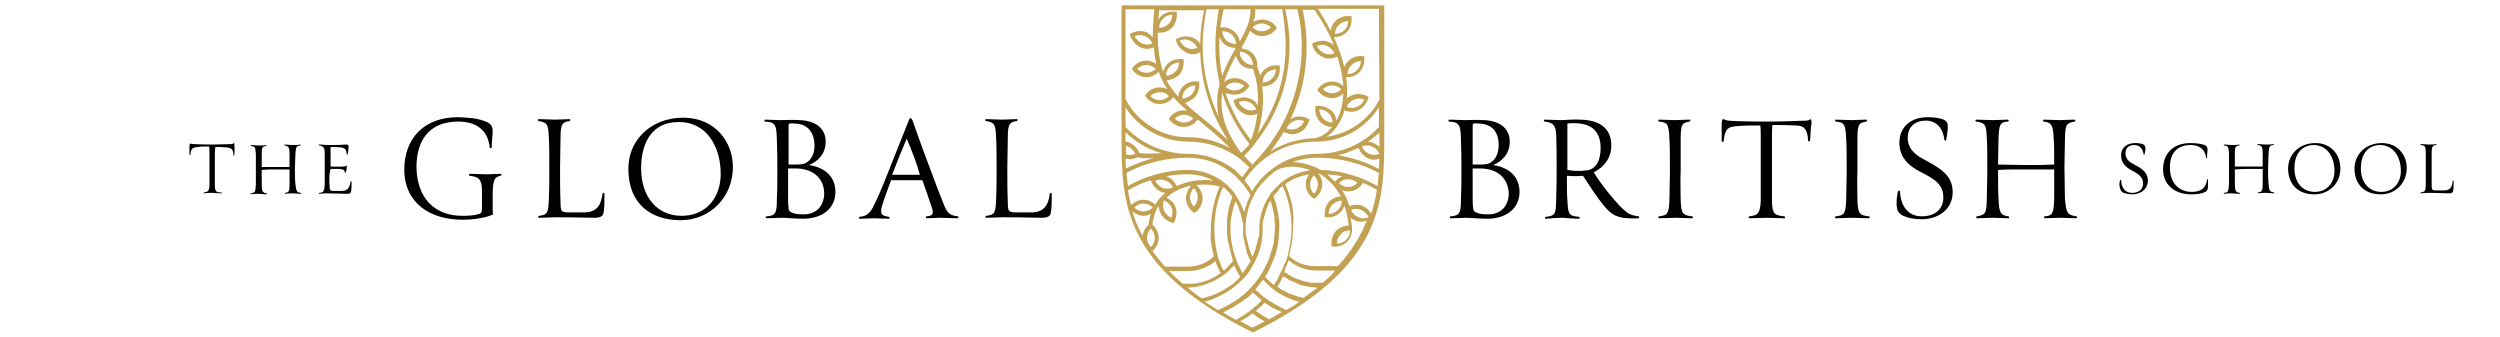 <svg xmlns="http://www.w3.org/2000/svg" xmlns:xlink="http://www.w3.org/1999/xlink" version="1.1" id="Layer_1" x="0px" y="0px" viewBox="0 0 512 69.1" style="enable-background:new 0 0 512 69.1;" xml:space="preserve"> <style type="text/css"> .st0{fill:#C2A252;} </style> <g> <g> <g> <path d="M434.2,36.9c0-0.1,0.2-0.1,0.2,0c0.1,1.6,0.8,2.6,2.3,2.6c1.4,0,2.2-0.8,2.2-1.9c0-1.3-0.8-1.9-2.3-2.7 c-1.2-0.6-2.2-1.5-2.2-3.1c0-1.5,1.1-2.5,2.9-2.5c0.7,0,1.2,0.1,1.5,0.2c0.4,0.2,0.6,0.4,0.6,0.9c0,0.2-0.1,0.8-0.2,1.2 c0,0.1-0.2,0.1-0.2,0c-0.1-1-0.7-1.9-1.9-1.9c-1.1,0-1.8,0.6-1.8,1.7c0,1.2,0.8,1.8,1.8,2.3c2,1,2.8,1.9,2.8,3.4 c-0.1,1.6-1.4,2.7-3.2,2.7c-0.8,0-1.4-0.2-1.8-0.3c-0.4-0.2-0.6-0.5-0.7-0.9C434,38.1,434,37.4,434.2,36.9z"></path> <path d="M451.5,29.7c0.4,0.2,0.6,0.4,0.6,0.9c0,0.5-0.1,1.1-0.1,1.7c0,0.1-0.2,0.1-0.2,0c-0.2-1.9-1.6-2.6-3.2-2.6 c-2.6,0-4.3,1.6-4.2,4.8c0.1,3.4,2.2,4.8,4.5,4.8c2.1,0,2.9-1,3.1-2.5c0-0.1,0.2-0.2,0.2,0c0,0.4,0,0.8,0,1.1 c0,1.2-0.3,1.3-0.8,1.5c-0.4,0.2-1.2,0.4-2.6,0.4c-3.6,0-5.8-2.1-5.8-5.1c0-3.3,2.1-5.4,5.6-5.4 C449.6,29.3,450.6,29.4,451.5,29.7z"></path> <path d="M465.7,39.4c0.1,0,0.1,0.2,0,0.2c-0.5,0-1.1-0.1-1.6-0.1c-0.6,0-1.1,0-1.6,0.1c-0.1,0-0.1-0.2,0-0.2 c0.8-0.1,0.9-0.4,0.9-1.8c0-0.5,0-2.4,0-3c-0.9,0-1.8,0-2.8,0s-1.9,0-2.9,0.1c0,0.6,0,2.4,0,3c0,1.4,0.2,1.7,1,1.8 c0.1,0,0.1,0.2,0,0.2c-0.5,0-1.1-0.1-1.6-0.1s-1.2,0-1.6,0.1c-0.1,0-0.1-0.2,0-0.2c0.9-0.1,0.9-0.4,1-1.8c0-0.5,0-2.2,0-2.8 c0-1.3,0-2.8,0-3.4c-0.1-1.4-0.1-1.6-1-1.7c-0.1,0-0.1-0.2,0-0.2c0.4,0,1.2,0.1,1.6,0.1c0.5,0,1.1,0,1.5-0.1c0.1,0,0.1,0.2,0,0.2 c-0.8,0.1-0.9,0.3-0.9,1.7c0,0.4,0,1.5,0,2.6c1,0,2,0,2.9,0c0.9,0,1.9,0,2.8,0c0-1.2,0-2.1,0-2.6c0-1.4-0.2-1.7-1-1.8 c-0.1,0-0.1-0.2,0-0.2c0.5,0,1.1,0.1,1.6,0.1c0.5,0,1.1,0,1.6-0.1c0.1,0,0.1,0.2,0,0.2c-0.9,0.1-0.9,0.4-1,1.8 c0,0.4-0.1,2.2-0.1,2.9c0,0.8,0,2.5,0.1,3.2C464.7,39,464.8,39.3,465.7,39.4z"></path> <path d="M474,39.8c-3.1,0-5.2-1.7-5.4-5c-0.1-3.2,2.3-5.5,5.6-5.5c3.3,0,5.1,2.5,5.1,5.1C479.4,37.5,477,39.8,474,39.8z M469.9,34.5c0,2.8,1.6,4.8,4.2,4.8c2.4,0,4-1.8,4-4.3c0-2.7-1.4-5.4-4.5-5.3C471.1,29.9,469.9,31.8,469.9,34.5z"></path> <path d="M487.6,39.8c-3.1,0-5.2-1.7-5.4-5c-0.1-3.2,2.3-5.5,5.6-5.5c3.3,0,5.1,2.5,5.1,5.1C492.9,37.5,490.6,39.8,487.6,39.8z M483.5,34.5c0,2.8,1.6,4.8,4.2,4.8c2.4,0,4-1.8,4-4.3c0-2.7-1.4-5.4-4.5-5.3C484.7,29.9,483.5,31.8,483.5,34.5z"></path> <path d="M502.3,37.1c0-0.1,0.2-0.2,0.2,0c0,0.6,0,1.6-0.1,2c-0.1,0.4-0.3,0.5-0.9,0.5c-0.6,0-1.9-0.1-3.9-0.1 c-0.4,0-1.2,0-1.8,0.1c-0.2,0-0.1-0.2,0-0.2c0.8-0.1,1-0.3,1-1.6c0-1,0-2.4,0-2.9c0-1.3,0-2.9,0-3.5c0-1.3-0.1-1.6-1-1.7 c-0.1,0-0.1-0.2,0-0.2c0.5,0,1.2,0.1,1.6,0.1c0.5,0,1.2,0,1.5-0.1c0.2,0,0.1,0.2,0,0.2c-0.7,0.1-0.9,0.3-0.9,1.6l0,3.1 c0,1.2,0,2.7,0,3.5c0,1,0.1,1.1,1,1.1c0.8,0,1.2,0,1.5,0C501.9,39,502.2,38.2,502.3,37.1z"></path> </g> <g> <path d="M299.2,28.4c-0.1-2.6-0.2-3.4-2.4-3.5c-0.2,0-0.2-0.4,0-0.4c0.8,0,2.1,0.1,3.1,0.1c1.3,0,2.5-0.1,3.9,0 c3.8,0.1,5.4,2.1,5.4,4.4c0,2.6-1.7,4.1-3.4,4.8c3.7,0.6,5.3,2.7,5.4,5.3c0.1,3.7-2.9,5.7-6.6,5.7c-1.5,0-3.4-0.2-4.4-0.2 c-0.5,0-2.1,0.1-3.1,0.1c-0.3,0-0.2-0.4,0-0.4c1.9-0.1,2.1-0.8,2.1-3.5c0.1-1.6,0.1-4.5,0.1-5.6 C299.3,32.9,299.3,30.8,299.2,28.4z M302.9,25.3c-1.3-0.1-1.3,0-1.3,0.5c0,1,0,6.1,0,7.9c0.4,0,1,0,1.5,0c0.9,0,1.5-0.1,1.8-0.2 c1.1-0.5,1.9-1.6,2-3.3C307.1,27.3,305.8,25.4,302.9,25.3z M303.1,34.5h-1.5c0,1.5,0,3.8,0,5.4c0,0.9,0,2.1,0.1,2.6 c0,0.5,0.1,0.8,0.6,1c0.6,0.3,1.3,0.4,2.5,0.4c2.4,0,4.1-1.5,4.2-4.2C308.9,36.5,306.7,34.5,303.1,34.5z"></path> <path d="M318.8,34c0-2.4,0-4-0.1-6.5c-0.1-1.8-0.6-2.4-2.3-2.6c-0.3,0-0.3-0.4,0-0.4c0.7,0,2.4,0.1,3.2,0.1c1,0,2.7-0.2,4-0.1 c5.7,0.1,6.4,3.4,6.4,5.3c0,2.4-1.3,4.3-3.6,5.5c0.5,0.8,1.6,2.5,3.1,4.3c1.6,1.9,2.5,3,3.7,3.9c0.8,0.6,1.7,0.7,2.3,0.8 c0.3,0,0.3,0.4,0,0.4c-0.7,0.1-2.3,0-3.1-0.1c-2.3-0.4-3.2-1.3-5.8-5c-1-1.4-1.7-2.6-2.4-3.6c-1.1,0.1-2.1,0.1-3.3,0 c0,2.2,0,4,0.1,4.9c0.1,3.1,0.4,3.3,2.3,3.5c0.3,0,0.3,0.4,0,0.4c-1.2,0-2.7-0.2-3.4-0.2c-0.8,0-2.2,0.1-3.3,0.2 c-0.3,0-0.2-0.4,0-0.4c1.7-0.2,2.1-0.3,2.1-3.5C318.8,38.5,318.8,36.3,318.8,34z M323.5,25.3c-0.8-0.1-1.8-0.1-2.5,0 c0,1.9,0,3.7,0,9.5c1.1,0.2,2.4,0.3,3.9,0.1c2.1-0.2,2.9-2.3,2.9-4.4C327.9,27.7,326.6,25.6,323.5,25.3z"></path> <path d="M344.2,41c0.1,2.7,0.4,3.1,2.3,3.3c0.3,0,0.3,0.4,0,0.4c-1.2,0-2.5-0.1-3.4-0.1c-0.9,0-2.3,0.1-3.3,0.1 c-0.3,0-0.2-0.4,0-0.4c1.6-0.2,2-0.4,2.1-3.3c0-1.1,0.1-4.7,0.1-5.8c0-2.5,0-5.6-0.1-6.7c-0.1-3.4-0.6-3.4-2.1-3.6 c-0.2,0-0.3-0.4,0-0.4c0.9,0,2.4,0.1,3.3,0.1c0.5,0,1.9-0.1,2.9-0.1c0.3,0,0.2,0.3,0,0.4c-1.4,0.3-1.8,0.3-1.8,3.6 c0,1,0,4.5,0,6.7C344.1,36.3,344.2,39.9,344.2,41z"></path> <path d="M370.7,28.8c0,0.2-0.4,0.2-0.4,0c-0.1-2.5-1-3.1-2.5-3.1c-2-0.1-3-0.1-4.8-0.1c-0.1,0.4-0.1,1.8-0.1,2.6 c0,4.7,0,10,0,12.8c0,2.9,0.6,3.1,2.5,3.3c0.2,0,0.3,0.4,0,0.4c-0.9,0-2.6-0.1-3.6-0.1c-0.4,0-2.6,0.1-3.5,0.1 c-0.3,0-0.2-0.4,0-0.4c1.2-0.2,2.2-0.1,2.3-3.1c0-2.9,0-9.6,0-13c0-0.7,0-2.1-0.1-2.5c-1.6,0-3.3,0-4.3,0.1 c-2.6,0.1-2.9,0.7-3.2,3.1c0,0.2-0.4,0.2-0.4,0c0-0.6,0-2.7,0-3.1c0-1.1,0.1-1.4,0.3-1.4s0.4,0.2,1,0.3c1.1,0.1,3.5,0.2,8.1,0.2 c3.8,0,6.8-0.2,8-0.2c0.5,0,0.7-0.3,0.8-0.3c0.1,0,0.2,0.2,0.2,1C370.8,25.9,370.8,28.1,370.7,28.8z"></path> <path d="M380.4,41c0.1,2.7,0.4,3.1,2.3,3.3c0.3,0,0.3,0.4,0,0.4c-1.2,0-2.5-0.1-3.4-0.1c-0.9,0-2.3,0.1-3.3,0.1 c-0.3,0-0.2-0.4,0-0.4c1.6-0.2,2-0.4,2.1-3.3c0-1.1,0.1-4.7,0.1-5.8c0-2.5,0-5.6-0.1-6.7c-0.1-3.4-0.6-3.4-2.1-3.6 c-0.2,0-0.3-0.4,0-0.4c0.9,0,2.4,0.1,3.3,0.1c0.5,0,1.9-0.1,2.9-0.1c0.3,0,0.2,0.3,0,0.4c-1.4,0.3-1.8,0.3-1.8,3.6 c0,1,0,4.5,0,6.7C380.3,36.3,380.4,39.9,380.4,41z"></path> <path d="M388.7,39.2c0.1-0.2,0.4-0.2,0.4,0c0.2,3.1,1.7,5.1,4.5,5.1c2.8,0,4.4-1.6,4.4-3.8c0-2.7-1.7-3.8-4.7-5.3 c-2.3-1.2-4.4-2.9-4.3-6.2c0.1-3,2.3-5,5.8-5c1.3,0,2.4,0.2,3,0.4c0.8,0.3,1.2,0.7,1.1,1.8c0,0.5-0.2,1.7-0.3,2.4 c0,0.3-0.4,0.2-0.4,0c-0.2-2-1.4-3.9-3.8-3.9c-2.1,0-3.7,1.2-3.7,3.5c0,2.3,1.6,3.6,3.6,4.6c4,2.1,5.7,3.7,5.6,6.8 c-0.1,3.2-2.8,5.3-6.4,5.3c-1.7,0-2.8-0.3-3.7-0.7c-0.7-0.3-1.3-1-1.3-1.7C388.3,41.6,388.5,40.1,388.7,39.2z"></path> <path d="M425.2,44.3c0.2,0,0.3,0.4,0,0.4c-1,0-2.1-0.1-3.1-0.1c-1.1,0-2.2,0.1-3.3,0.1c-0.3,0-0.2-0.4,0-0.4 c1.6-0.1,1.8-0.7,1.9-3.6c0-1.1,0-4.7,0-6c-1.9,0-3.7,0-5.6,0c-2,0-3.9,0-5.9,0.1c0,1.3,0,4.8,0.1,5.9c0.1,2.8,0.4,3.4,2,3.6 c0.2,0,0.3,0.4,0,0.4c-1,0-2.1-0.1-3.2-0.1c-1,0-2.4,0.1-3.2,0.1c-0.3,0-0.2-0.4,0-0.4c1.9-0.3,1.9-0.8,2-3.6 c0-1.1,0.1-4.4,0.1-5.5c0-2.5,0-5.7-0.1-6.8c-0.1-2.7-0.2-3.2-2.1-3.5c-0.3,0-0.3-0.4,0-0.4c0.8,0,2.3,0.1,3.3,0.1 c1.1,0,2.2-0.1,3.1-0.1c0.2,0,0.3,0.3,0,0.4c-1.6,0.1-1.8,0.6-1.9,3.5c0,0.8-0.1,3.1-0.1,5.3c2,0,3.9,0.1,5.9,0.1 c1.9,0,3.7,0,5.6-0.1c0-2.3,0-4.2-0.1-5.2c-0.1-2.8-0.4-3.4-2-3.6c-0.3,0-0.2-0.4,0-0.4c1.1,0,2.1,0.1,3.2,0.1 c1,0,2.1-0.1,3.1-0.1c0.2,0,0.2,0.3,0,0.4c-1.9,0.3-1.9,0.8-2,3.6c0,0.7-0.1,4.4-0.1,5.8c0,1.6,0.1,5,0.1,6.5 C423.2,43.4,423.2,44,425.2,44.3z"></path> </g> </g> <g> <g> <path d="M99.5,24.9c0.8,0.3,1.4,0.8,1.4,1.9c0,1-0.2,2.2-0.2,3.4c0,0.2-0.4,0.2-0.4,0c-0.4-3.7-2.9-5.3-6.5-5.3 c-5.9,0-8.6,3.9-8.5,9.6c0.2,6.1,3.7,9.7,9.4,9.7c1.5,0,2.4-0.1,3.1-0.3c0.6-0.1,0.9-0.3,0.9-1.1c0-1.6,0-2.8,0-4.2 c-0.1-2.4-1.3-2.4-2.5-2.6c-0.2,0-0.2-0.4,0-0.4c1,0,2.4,0.1,3.5,0.1c0.7,0,2.1-0.1,2.8-0.1c0.3,0,0.3,0.3,0,0.4 c-1.2,0.3-1.5,0.7-1.6,3.4c0,0.9,0,1.9,0,2.8c0,0.5,0,1.3,0.1,1.7c-1.4,0.7-4,1.1-6.3,1.1c-6.6,0-11.9-3.4-11.9-10.3 c0-6.2,3.9-10.7,11-10.7C96.1,24.1,97.8,24.2,99.5,24.9z"></path> <path d="M123.4,39.7c0-0.2,0.4-0.3,0.4,0c0,1.2,0,3.1-0.2,3.9c-0.1,0.7-0.7,1-1.9,1c-1.3,0-3.7-0.1-7.8-0.1 c-0.8,0-2.5,0.1-3.5,0.1c-0.3,0-0.2-0.4,0-0.4c1.7-0.2,1.9-0.6,2-3.3c0.1-2.1,0.1-4.7,0.1-5.8c0-2.5,0-5.8-0.1-6.9 c-0.1-2.7-0.3-3.1-2-3.4c-0.3,0-0.3-0.4,0-0.4c1,0,2.3,0.1,3.2,0.1c1,0,2.3-0.1,3-0.1c0.3,0,0.3,0.3,0,0.4 c-1.4,0.2-1.8,0.6-1.8,3.2l-0.1,6.3c0,2.3,0,5.3,0.1,7c0,2.1,0.1,2.2,2.1,2.2c1.6,0,2.4,0,2.9,0 C122.5,43.4,123.1,41.7,123.4,39.7z"></path> <path d="M139.4,45.1c-6.2,0-10.5-3.4-10.7-10c-0.3-6.3,4.6-11,11.2-11c6.6,0,10.2,5,10.2,10.1C150.1,40.4,145.4,45.1,139.4,45.1z M131.3,34.5c0,5.7,3.2,9.7,8.3,9.7c4.9,0,8-3.6,8-8.6c0-5.3-2.7-10.8-8.9-10.6C133.7,25.1,131.3,29,131.3,34.5z"></path> <path d="M159.1,28.4c-0.1-2.6-0.2-3.4-2.4-3.5c-0.2,0-0.2-0.4,0-0.4c0.8,0,2.1,0.1,3.1,0.1c1.3,0,2.5-0.1,3.9,0 c3.8,0.1,5.4,2.1,5.4,4.4c0,2.6-1.7,4.1-3.4,4.8c3.7,0.6,5.3,2.7,5.4,5.3c0.1,3.7-2.9,5.7-6.6,5.7c-1.5,0-3.4-0.2-4.4-0.2 c-0.5,0-2.1,0.1-3.1,0.1c-0.3,0-0.2-0.4,0-0.4c1.9-0.1,2.1-0.8,2.1-3.5c0.1-1.6,0.1-4.5,0.1-5.6 C159.2,32.9,159.2,30.8,159.1,28.4z M162.8,25.3c-1.3-0.1-1.3,0-1.3,0.5c0,1,0,6.1,0,7.9c0.4,0,1,0,1.5,0c0.9,0,1.5-0.1,1.8-0.2 c1.1-0.5,1.9-1.6,2-3.3C166.9,27.3,165.6,25.4,162.8,25.3z M162.9,34.5h-1.5c0,1.5,0,3.8,0,5.4c0,0.9,0,2.1,0.1,2.6 c0,0.5,0.1,0.8,0.6,1c0.6,0.3,1.3,0.4,2.5,0.4c2.4,0,4.1-1.5,4.2-4.2C168.8,36.5,166.5,34.5,162.9,34.5z"></path> <path d="M186.1,24.7c0.2-0.5,0.3-0.5,0.4-0.5s0.2,0.1,0.4,0.5c0.6,1.7,2,5.7,3.6,9.9c0.9,2.5,1.9,5,2.8,7.3 c0.7,1.8,1.3,2.2,2.8,2.4c0.2,0,0.3,0.4,0,0.4c-1.2,0-2.1-0.1-3.5-0.1c-0.8,0-2.1,0.1-2.8,0.1c-0.3,0-0.2-0.4,0-0.4 c1.2-0.1,1.5-0.5,1-1.9c-0.5-1.5-1.2-3.6-1.9-5.5h-6.4c-0.5,1.3-1.4,3.7-1.9,5.4c-0.5,1.8,0.3,1.9,1.4,2.1c0.2,0,0.3,0.4,0,0.4 c-1,0-2.3-0.1-2.9-0.1c-0.9,0-1.9,0.1-3,0.1c-0.3,0-0.2-0.4,0-0.4c0.8-0.1,1.7-0.2,2.6-1.8c0.9-1.7,2.1-4.5,3.1-7.1L186.1,24.7z M185.7,28.4c-0.4,0.9-0.9,2.2-1.5,3.6l-1.5,3.8c0.7,0,1.6,0,2.6,0c1.2,0,2.6,0,3.1,0C187.7,33.3,186.8,31,185.7,28.4z"></path> <path d="M215,39.7c0-0.2,0.4-0.3,0.4,0c0,1.2,0,3.1-0.2,3.9c-0.1,0.7-0.7,1-1.9,1c-1.3,0-3.7-0.1-7.8-0.1c-0.8,0-2.5,0.1-3.5,0.1 c-0.3,0-0.2-0.4,0-0.4c1.7-0.2,1.9-0.6,2-3.3c0.1-2.1,0.1-4.7,0.1-5.8c0-2.5,0-5.8-0.1-6.9c-0.1-2.7-0.3-3.1-2-3.4 c-0.3,0-0.3-0.4,0-0.4c1,0,2.3,0.1,3.2,0.1c1,0,2.3-0.1,3-0.1c0.3,0,0.3,0.3,0,0.4c-1.4,0.2-1.8,0.6-1.8,3.2l-0.1,6.3 c0,2.3,0,5.3,0.1,7c0,2.1,0.1,2.2,2.1,2.2c1.6,0,2.4,0,2.9,0C214.1,43.4,214.7,41.7,215,39.7z"></path> </g> <g> <path d="M48,31.8c0,0.1-0.2,0.1-0.2,0c0-1.3-0.5-1.5-1.3-1.6c-1-0.1-1.5-0.1-2.4-0.1c0,0.2-0.1,0.9-0.1,1.3c0,2.3,0,5,0,6.4 c0,1.5,0.3,1.6,1.3,1.6c0.1,0,0.2,0.2,0,0.2c-0.5,0-1.3-0.1-1.8-0.1c-0.2,0-1.3,0-1.7,0.1c-0.1,0-0.1-0.2,0-0.2 c0.6-0.1,1.1-0.1,1.1-1.6c0-1.5,0-4.8,0-6.5c0-0.3,0-1.1-0.1-1.3c-0.8,0-1.7,0-2.2,0.1c-1.3,0.1-1.5,0.4-1.6,1.6 c0,0.1-0.2,0.1-0.2,0c0-0.3,0-1.3,0-1.6c0-0.6,0.1-0.7,0.2-0.7c0.1,0,0.2,0.1,0.5,0.1c0.6,0,1.7,0.1,4,0.1c1.9,0,3.4-0.1,4-0.1 c0.2,0,0.3-0.2,0.4-0.2c0.1,0,0.1,0.1,0.1,0.5C48.1,30.3,48,31.4,48,31.8z"></path> <path d="M61.6,39.5c0.1,0,0.1,0.2,0,0.2c-0.5,0-1.1-0.1-1.6-0.1c-0.6,0-1.1,0-1.6,0.1c-0.1,0-0.1-0.2,0-0.2 c0.8-0.1,0.9-0.4,0.9-1.8c0-0.5,0-2.4,0-3c-0.9,0-1.8,0-2.8,0s-1.9,0-2.9,0.1c0,0.6,0,2.4,0,3c0,1.4,0.2,1.7,1,1.8 c0.1,0,0.1,0.2,0,0.2c-0.5,0-1.1-0.1-1.6-0.1s-1.2,0-1.6,0.1c-0.1,0-0.1-0.2,0-0.2c0.9-0.1,0.9-0.4,1-1.8c0-0.5,0-2.2,0-2.8 c0-1.3,0-2.8,0-3.4c-0.1-1.4-0.1-1.6-1-1.7c-0.1,0-0.1-0.2,0-0.2c0.4,0,1.2,0.1,1.6,0.1c0.5,0,1.1,0,1.5-0.1c0.1,0,0.1,0.2,0,0.2 c-0.8,0.1-0.9,0.3-0.9,1.7c0,0.4,0,1.5,0,2.6c1,0,2,0,2.9,0c0.9,0,1.9,0,2.8,0c0-1.2,0-2.1,0-2.6c0-1.4-0.2-1.7-1-1.8 c-0.1,0-0.1-0.2,0-0.2c0.5,0,1.1,0.1,1.6,0.1c0.5,0,1.1,0,1.6-0.1c0.1,0,0.1,0.2,0,0.2c-0.9,0.1-0.9,0.4-1,1.8 c0,0.4-0.1,2.2-0.1,2.9c0,0.8,0,2.5,0.1,3.2C60.7,39.1,60.7,39.4,61.6,39.5z"></path> <path d="M67.5,38.1c0,1,0.2,1,1.1,1c0.7,0,0.9,0,1.4,0c1.4,0,1.6-0.9,1.8-1.9c0-0.1,0.2-0.1,0.2,0c0,0.6,0,1.6-0.1,2 c-0.1,0.4-0.3,0.5-0.9,0.5c-0.8,0-2.3-0.1-3.8-0.1c-0.4,0-1.3,0-1.8,0.1c-0.1,0-0.1-0.2,0-0.2c0.8-0.1,1-0.2,1.1-1.6 c0-1.1,0-2.3,0-3.4c0-1,0-1.9,0-2.9c0-1.3-0.1-1.6-1.1-1.8c-0.1,0-0.2-0.2,0-0.2c0.5,0,1.4,0.1,1.9,0.1c1,0,2.5,0,3.4-0.1 c0.5,0,0.7,0,0.7,0.4c0,0.4-0.1,1-0.2,1.6c0,0.1-0.2,0.1-0.2,0c0-0.8-0.3-1.3-1.1-1.4c-0.8-0.1-1.3-0.1-2.2-0.1c0,1.3,0,2.6,0,4 c0.7,0,1.7,0.1,2.7,0c0.5,0,0.5-0.2,0.6-0.2c0.1,0,0,0.1,0,0.4c0,0.4-0.1,0.8-0.2,1c0,0.1-0.2,0.1-0.2,0c0-0.6-0.4-0.6-1.1-0.7 c-0.3,0-1.3,0-1.8,0C67.4,35.5,67.4,37.1,67.5,38.1z"></path> </g> </g> <path class="st0" d="M229.7,1.1v26.9c0,13.1,0,26.7,26.7,40l0.2,0.1l0.2-0.1c26.7-13.3,26.7-26.9,26.7-40V1.1H229.7z M282.5,20.4 c-2.1,4-6.1,7-10.8,7.6c1.2-0.8,2.3-2.1,3-3.7c0.3-0.6,0.5-1.1,0.6-1.7c0.5,0.2,1,0.3,1.5,0.3c0.4,0,0.9-0.1,1.3-0.3 c1-0.4,1.7-1.3,2.1-2.4l0.1-0.3l-0.3-0.2c-1-0.5-2.1-0.6-3.1-0.2c-0.4,0.2-0.8,0.4-1.1,0.7c0.2-1.4,0.1-2.9-0.1-4.4 c0.1,0,0.1,0,0.2,0c1,0,1.9-0.4,2.5-1c0.7-0.7,1.1-1.8,1-3l0-0.3l-0.3,0c-1.2-0.1-2.2,0.2-3,1c-0.4,0.4-0.6,0.8-0.8,1.2 c-0.5-2.2-1.3-4.2-2.1-6.1c0,0,0.1,0,0.1,0c1,0,1.9-0.4,2.5-1c0.7-0.7,1.1-1.8,1-3l0-0.3l-0.3,0c-1.2-0.1-2.2,0.2-3,1 c-0.5,0.5-0.9,1.2-1,2c-0.9-1.8-1.8-3.3-2.6-4.5h12.5L282.5,20.4L282.5,20.4z M263.2,37.7c1.5-1.1,3.2-1.7,4.9-2 c-0.4,0.6-0.7,1.3-0.7,2c0,1.1,0.5,2.1,1.4,2.8l0.3,0.2l0.3-0.2c0.9-0.7,1.4-1.7,1.4-2.8c0-0.8-0.3-1.5-0.8-2.2c0,0,0.1,0,0.1,0 c1.9,1.1,3.4,2.7,4.5,4.7c-0.9,0.1-1.7,0.4-2.3,1c-0.7,0.7-1.1,1.8-1,3l0,0.3l0.3,0c0.1,0,0.3,0,0.4,0c1,0,1.9-0.4,2.5-1 c0.4-0.4,0.7-0.9,0.8-1.4c0.5,1.3,0.8,2.6,0.9,4.1c-1,0-1.8,0.4-2.5,1c-0.7,0.7-1.1,1.8-1,3l0,0.3l0.3,0c0.1,0,0.3,0,0.4,0 c1,0,1.9-0.4,2.5-1c0.7-0.7,1.1-1.8,1-3l0,0h0c-0.1-0.7-0.2-1.3-0.3-1.9c0.2,0.2,0.5,0.3,0.8,0.5c0.4,0.2,0.8,0.3,1.3,0.3 c0.4,0,0.8-0.1,1.2-0.2c-1.2,3.1-3.1,6.2-5.9,9.3h-4.7c-2,0-3.9-0.7-5.3-2.1c0.5-1.9,0.8-3.8,0.8-5.7 C265.2,43.6,264.5,40.6,263.2,37.7z M267,61c-0.2,0-0.4-0.1-0.5-0.1c-0.2,0-0.3-0.1-0.5-0.1c-0.2-0.1-0.4-0.1-0.6-0.2 c-0.2-0.1-0.3-0.1-0.5-0.2c-0.2-0.1-0.4-0.1-0.6-0.2c-0.2-0.1-0.3-0.1-0.5-0.2c-0.2-0.1-0.4-0.2-0.5-0.3c-0.2-0.1-0.3-0.2-0.5-0.2 c-0.2-0.1-0.4-0.2-0.5-0.3c-0.2-0.1-0.3-0.2-0.4-0.3c-0.1-0.1-0.2-0.2-0.3-0.2c0.2-0.3,0.4-0.6,0.5-0.8c0.1-0.1,0.2-0.3,0.2-0.4 c0.2-0.3,0.3-0.6,0.5-0.9c0.1,0.1,0.2,0.1,0.2,0.1c0.1,0.1,0.3,0.2,0.4,0.2c0.2,0.1,0.3,0.2,0.4,0.3c0.1,0.1,0.3,0.2,0.4,0.2 c0.2,0.1,0.3,0.2,0.5,0.2c0.1,0.1,0.3,0.1,0.4,0.2c0.2,0.1,0.3,0.1,0.5,0.2c0.1,0.1,0.3,0.1,0.4,0.2c0.2,0.1,0.3,0.1,0.5,0.2 c0.1,0,0.3,0.1,0.4,0.1c0.2,0.1,0.4,0.1,0.6,0.1c0.1,0,0.3,0.1,0.4,0.1c0.2,0,0.4,0.1,0.6,0.1c0.1,0,0.2,0,0.3,0 c0.3,0,0.6,0.1,0.9,0.1h0.2C269,59.5,268,60.2,267,61z M248.6,52.5c-1.5,1.4-3.3,2.1-5.3,2.1h-4.7c-1-1.1-1.8-2.1-2.6-3.2 c0.9-0.7,1.3-1.7,1.3-2.7c0-1-0.5-2-1.3-2.7c0.2-1.2,0.5-2.4,1-3.4l0.1-0.1l0,0c0.1-0.1,0.1-0.2,0.2-0.3c0,0.4,0.1,0.9,0.3,1.3 c0.4,1,1.3,1.7,2.4,2.1l0.3,0.1l0.2-0.3c0.5-1,0.6-2.1,0.2-3.1c-0.3-0.8-1-1.4-1.8-1.8c0.3-0.3,0.7-0.6,1.1-0.9 c0.2-0.1,0.4-0.2,0.5-0.3c0.1-0.1,0.3-0.1,0.4-0.2l0.3-0.2v0c0.9-0.4,1.8-0.7,2.8-0.9c-0.7,0.7-1.1,1.6-1.1,2.6 c0,1.1,0.5,2.1,1.4,2.8l0.3,0.2l0.3-0.2c0.9-0.7,1.4-1.7,1.4-2.8c0-1-0.5-2-1.3-2.7c1.6-0.2,3.3-0.1,4.8,0.3 c-1.2,2.8-1.8,5.7-1.8,8.8C247.8,48.7,248.1,50.7,248.6,52.5z M231,39c1.5-0.9,3.1-1.6,4.7-2.1v0c0.3,1.1,1.1,1.9,2.1,2.4 c0.3,0.1,0.6,0.2,0.9,0.2c-0.2,0.2-0.5,0.4-0.7,0.6l0,0v0c-0.5,0.5-1,1.1-1.4,1.8c-0.7-0.6-1.5-1-2.4-1c-0.9,0-1.8,0.4-2.6,1.1 C231.4,41,231.2,40,231,39z M230.5,27.9v-0.8c2.1,2,4.6,3.5,7.4,4.3c-0.4,0-0.7,0-1,0c-1.5,0.1-2.8,0.1-3.6-0.1 c-0.4-1-1.1-1.7-2-2.1c-0.3-0.1-0.5-0.2-0.8-0.2C230.5,28.7,230.5,28.3,230.5,27.9z M244.6,20c0.7-0.7,1.1-1.8,1-3l0-0.3l-0.3,0 c-1.2-0.1-2.2,0.2-3,1c-0.6,0.6-0.9,1.3-1,2.1c-1-1.1-1.8-2.2-2.4-3.4c1,0,1.8-0.4,2.5-1c0.7-0.7,1.1-1.8,1-3l0-0.3l-0.3,0 c-1.2-0.1-2.2,0.2-3,1c-0.4,0.4-0.7,1-0.9,1.6c-0.7-2.1-1.1-4.7-1.1-8c0.1,0,0.3,0,0.4,0c1,0,1.9-0.4,2.5-1c0.7-0.7,1.1-1.8,1-3 l0-0.3l-0.3,0c-1.2-0.1-2.2,0.2-3,1c-0.2,0.2-0.3,0.4-0.5,0.6c0.1-0.6,0.1-1.2,0.2-1.9h9.2c-0.5,2.3-0.8,4.6-0.8,6.9 c-0.4-0.6-0.9-1.1-1.6-1.3c-1-0.4-2.1-0.3-3.1,0.2l-0.3,0.2l0.1,0.3c0.3,1.1,1.1,1.9,2.1,2.4c0.4,0.2,0.8,0.3,1.3,0.3 c0.5,0,1-0.1,1.5-0.4c0.2,6.4,2.2,12.7,5.7,18c-1.8-1.7-3.5-3.1-5.1-4.4c-1.4-1.1-2.6-2.1-3.7-3.2C243.3,20.9,244,20.5,244.6,20z M242.1,20.2c0-0.8,0.3-1.4,0.8-1.9c0.5-0.5,1.2-0.8,1.9-0.8c0,0.8-0.3,1.4-0.8,1.9C243.5,19.9,242.8,20.1,242.1,20.2z M238.8,15.5 c0-0.8,0.3-1.4,0.8-1.9c0.5-0.5,1.2-0.8,1.9-0.8c0,0.8-0.3,1.4-0.8,1.9C240.2,15.2,239.5,15.5,238.8,15.5z M237.4,5.7 c0-0.8,0.3-1.4,0.8-1.9s1.2-0.8,1.9-0.8c0,0.8-0.3,1.4-0.8,1.9S238.1,5.7,237.4,5.7z M272.1,8.6c-1-0.4-2.1-0.3-3.1,0.2L268.7,9 l0.1,0.3c0.3,1.1,1.1,1.9,2.1,2.4c0.4,0.2,0.8,0.3,1.3,0.3c0.6,0,1.2-0.2,1.7-0.4c0.7,2.3,1.1,4.3,1.2,6c-0.7-0.6-1.4-0.9-2.3-0.9 c-1.1,0-2.1,0.5-2.8,1.4l-0.2,0.3l0.2,0.3c0.7,0.9,1.7,1.4,2.8,1.4c0.8,0,1.6-0.3,2.3-0.9c-0.1,2.3-0.6,4-1.1,4.9 c-0.1,0.2-0.2,0.4-0.3,0.6c-0.1-0.8-0.4-1.5-1-2c-0.7-0.7-1.8-1.1-3-1l-0.3,0l0,0.3c-0.1,1.2,0.2,2.2,1,3c0.6,0.6,1.5,1,2.4,1 c-1,1.3-2.3,2.1-3.6,2.3v0c-3.2,0.1-6.3,1-9,2.7c1-1.3,1.9-2.6,2.7-4c0.6,0.3,1.2,0.5,1.8,0.5c0.4,0,0.9-0.1,1.3-0.3 c1-0.4,1.7-1.3,2.1-2.4l0.1-0.3l-0.3-0.2c-1-0.5-2.1-0.6-3.1-0.2c-0.2,0.1-0.3,0.2-0.5,0.3c2.2-4.6,3.3-9.7,3.3-14.9 c0-2.5-0.3-5-0.8-7.5h2.4c1.8,2.6,3.1,5,4,7.3C272.7,8.9,272.4,8.7,272.1,8.6z M273.3,10.9c-0.7,0.3-1.4,0.3-2.1,0 c-0.6-0.3-1.2-0.8-1.5-1.5c0.7-0.3,1.4-0.3,2.1,0C272.4,9.7,272.9,10.2,273.3,10.9z M274.7,18.3c-0.5,0.5-1.2,0.8-1.9,0.8 s-1.4-0.3-1.9-0.8c0.5-0.5,1.2-0.8,1.9-0.8S274.1,17.7,274.7,18.3z M272.9,25.1c-0.8,0-1.4-0.3-1.9-0.8c-0.5-0.5-0.8-1.2-0.8-1.9 c0.8,0,1.4,0.3,1.9,0.8C272.6,23.7,272.9,24.3,272.9,25.1z M263.5,26.3c0.3-0.7,0.8-1.2,1.5-1.5c0.6-0.3,1.4-0.3,2.1,0 c-0.3,0.7-0.8,1.2-1.5,1.5C264.9,26.6,264.2,26.6,263.5,26.3z M266.6,9.4c0,8.2-2.9,16-8.2,22.2c-0.7,0.8-1.3,1.4-1.8,2 c0,0-0.1,0.1-0.1,0.1c0,0-0.1-0.1-0.1-0.1c-0.5-0.5-1.1-1.1-1.6-1.7l0,0c0.7-0.7,1.4-1.4,2-2.2l0.2-0.3l0,0 c4.6-5.7,7.1-12.6,7.1-20c0-2.6-0.3-5-0.9-7.5h2.5C266.3,4.3,266.6,6.8,266.6,9.4z M252.8,19.4c0.1,0,0.1,0,0.2,0 c1.1-0.1,2-0.6,2.7-1.5l0.2-0.3l-0.2-0.3c-0.8-0.9-1.8-1.3-2.9-1.3c-0.8,0-1.5,0.3-2.1,0.8c0.6-1.9,1.5-3.7,2.4-5.4 c0.2,0.6,0.5,1.2,0.9,1.7c0.7,0.7,1.6,1,2.5,1c0,0,0.1,0,0.1,0c0.8,2.3,1.2,4.8,1,7.5c-0.4-0.7-0.9-1.2-1.6-1.4 c-1-0.4-2.1-0.3-3.1,0.2l-0.3,0.2l0.1,0.3c0.3,1.1,1.1,1.9,2.1,2.4c0.4,0.2,0.8,0.3,1.3,0.3c0.5,0,1-0.1,1.4-0.3 c-0.2,1.7-0.6,3.5-1.3,5.4c-2.3-2.9-4-6.2-5.2-9.6C251.7,19.2,252.3,19.4,252.8,19.4z M251,17.8c0.5-0.6,1.2-0.9,1.9-0.9 c0.7,0,1.4,0.2,1.9,0.7c-0.5,0.6-1.2,0.9-1.9,0.9C252.3,18.6,251.6,18.3,251,17.8z M250.6,8.9c0.6,0.6,1.5,0.9,2.4,0.9 c0.1,0,0.1,0,0.1,0v0c-1,1.8-2.1,3.7-2.8,5.8c-0.4-2-0.6-4.1-0.6-6.3c0-0.6,0-1.2,0.1-1.7C250,8.1,250.2,8.6,250.6,8.9z M250.3,6.4 c0.8,0,1.5,0.2,2,0.7c0.5,0.5,0.8,1.2,0.9,1.9c-0.8,0-1.5-0.2-2-0.7C250.7,7.9,250.4,7.2,250.3,6.4z M253.9,10.6 c0.8,0,1.4,0.3,1.9,0.8c0.5,0.5,0.8,1.2,0.8,1.9c-0.8,0-1.4-0.3-1.9-0.8C254.2,12,253.9,11.4,253.9,10.6z M257.3,22.4 c-0.7,0.3-1.4,0.3-2.1,0c-0.6-0.3-1.2-0.8-1.5-1.5c0.7-0.3,1.4-0.3,2.1,0C256.5,21.2,257,21.8,257.3,22.4z M263.3,9.4 c0,6.6-2,12.7-5.7,18c1-3.6,1.3-6.7,0.9-9.7c0,0,0.1,0,0.1,0c1,0,1.9-0.4,2.5-1c0.7-0.7,1.1-1.8,1-3l0-0.3l-0.3,0 c-1.2-0.1-2.2,0.2-3,1c-0.3,0.3-0.6,0.7-0.7,1.1c-0.2-0.6-0.4-1.2-0.6-1.8c0.1-1.1-0.3-2.1-1-2.8c-0.6-0.6-1.4-0.9-2.3-1 c0.7-1.2,1.3-2.4,1.8-3.6c0.7,0.7,1.6,1.1,2.5,1.1c1.1,0,2.1-0.5,2.8-1.4l0.2-0.3l-0.2-0.3c-0.7-0.9-1.7-1.4-2.8-1.4 c-0.7,0-1.3,0.2-1.8,0.5c0.3-0.8,0.4-1.7,0.4-2.6h5.5C263,4.3,263.3,6.8,263.3,9.4z M258.6,16.9c0-0.8,0.3-1.4,0.8-1.9 s1.2-0.8,1.9-0.8c0,0.8-0.3,1.4-0.8,1.9C260,16.6,259.3,16.9,258.6,16.9z M256.5,5.6c0.5-0.5,1.2-0.8,1.9-0.8s1.4,0.3,1.9,0.8 c-0.5,0.5-1.2,0.8-1.9,0.8C257.7,6.4,257.1,6.1,256.5,5.6z M253.9,8.5c-0.1-0.8-0.5-1.5-1.1-2c-0.8-0.7-1.8-1-2.9-0.9 c0.2-1.3,0.4-2.5,0.7-3.7h5.5C256.2,4,255.2,6.2,253.9,8.5z M248.9,9.4c0,2.7,0.3,5.3,0.9,7.8c-0.6,2.1-0.7,4.3-0.2,6.8 c-2.1-4.5-3.3-9.5-3.3-14.6c0-2.5,0.3-5,0.8-7.5h2.5C249.2,4.3,248.9,6.8,248.9,9.4z M245.2,9.8c-0.7,0.3-1.4,0.3-2.1,0 c-0.6-0.3-1.2-0.8-1.5-1.5c0.7-0.3,1.4-0.3,2.1,0C244.3,8.6,244.9,9.1,245.2,9.8z M250.3,19c1.2,3.8,3.1,7.3,5.6,10.5 c-0.2,0.2-0.3,0.4-0.5,0.6c-0.1,0.1-0.2,0.2-0.3,0.3c-0.3,0.3-0.6,0.6-0.9,0.9C250.6,26.5,249.8,22.5,250.3,19z M255.9,34.3 c-0.1,0.1-0.2,0.2-0.3,0.3c0,0,0,0,0,0.1c-0.4,0.5-0.8,1-1.2,1.6c0,0-0.1-0.1-0.1-0.1c-0.3-0.3-0.6-0.6-0.9-0.9 c-0.1-0.1-0.1-0.1-0.2-0.2c-0.3-0.3-0.7-0.6-1-0.8c-2.6-1.8-5.7-2.8-8.9-2.8c-5,0-9.6-2.1-12.8-5.5v-4c2.7,4.2,7.5,7,12.8,7 c3.8,0,7.4,1.2,10.5,3.4C254.5,33,255.3,33.7,255.9,34.3z M231,30c0.6,0.3,1.2,0.8,1.5,1.5c-0.7,0.3-1.3,0.3-1.9,0.1 c0-0.6,0-1.1,0-1.7C230.7,29.9,230.8,30,231,30z M231.3,32.6c0.6,0,1.1-0.1,1.7-0.4c0.6,0.2,1.3,0.2,2.1,0.2c0.3,0,0.7,0,1.1,0 c-1.9,0.5-3.8,1.2-5.6,2.1c0-0.7-0.1-1.3-0.1-2C230.8,32.5,231.1,32.6,231.3,32.6z M243.3,32.3c3.1,0,5.9,0.9,8.4,2.7 c0.9,0.6,1.7,1.4,2.4,2.2c0.2,0.2,0.4,0.4,0.6,0.7c0.1,0.1,0.1,0.2,0.2,0.2c0.1,0.2,0.2,0.3,0.3,0.5c0.1,0.1,0.1,0.2,0.2,0.3 c0.1,0.2,0.2,0.3,0.3,0.4c0.1,0.1,0.1,0.2,0.2,0.3c0.1,0.1,0.1,0.2,0.2,0.3c-0.1,0.1-0.1,0.2-0.1,0.3c-0.1,0.2-0.2,0.3-0.2,0.4 s-0.1,0.3-0.2,0.4c-0.1,0.2-0.1,0.3-0.2,0.5c-0.1,0.1-0.1,0.3-0.1,0.4c-0.1,0.2-0.1,0.3-0.2,0.5c-0.1,0.1-0.1,0.3-0.1,0.4 c-0.1,0.2-0.1,0.3-0.1,0.5c0,0.1,0,0.1,0,0.2c0-0.1,0-0.1-0.1-0.1c-0.1-0.2-0.1-0.4-0.2-0.5c-0.1-0.1-0.1-0.2-0.1-0.3 c-0.1-0.2-0.2-0.4-0.3-0.6c-0.1-0.1-0.1-0.2-0.1-0.3c-0.1-0.2-0.2-0.4-0.4-0.7c0-0.1-0.1-0.1-0.1-0.2c-0.1-0.2-0.3-0.4-0.4-0.6l0,0 l-0.1-0.2l0,0l-0.4-0.6l0,0c-0.6-0.8-1.3-1.5-2.1-2.1l-0.4-0.3v0c-2-1.4-4.4-2.2-6.8-2.2c-4.5,0-8.7,1.2-12.4,3.3 c-0.1-0.9-0.2-1.8-0.3-2.7C234.4,33.4,238.8,32.3,243.3,32.3z M262.9,37L262.9,37l-0.4,0.3l0,0c-0.2,0.1-0.3,0.2-0.4,0.4 c-0.6,0.5-1.2,1.1-1.7,1.7l0,0l-0.4,0.6c0,0,0,0,0,0l-0.1,0.2l0,0c-1.3,2-2,4.3-2,6.6c0,0.3,0,0.5,0,0.8c0,0.1,0,0.2,0,0.3 c0,0.2,0,0.4-0.1,0.5c0,0.1,0,0.2-0.1,0.3c0,0.2-0.1,0.3-0.1,0.5c0,0.1,0,0.2-0.1,0.3c0,0.2-0.1,0.3-0.1,0.5c0,0.1-0.1,0.2-0.1,0.3 c-0.1,0.2-0.1,0.3-0.1,0.5c0,0.1-0.1,0.2-0.1,0.3c-0.1,0.2-0.1,0.3-0.2,0.5c0,0.1-0.1,0.2-0.1,0.3c-0.1,0.2-0.2,0.4-0.3,0.7 c0,0,0,0.1,0,0.1l0,0l0,0c0,0,0-0.1,0-0.1c-0.1-0.2-0.2-0.4-0.3-0.7c0-0.1-0.1-0.2-0.1-0.3c-0.1-0.2-0.1-0.3-0.2-0.5 c0-0.1-0.1-0.2-0.1-0.3c-0.1-0.2-0.1-0.3-0.1-0.5c0-0.1-0.1-0.2-0.1-0.3c0-0.2-0.1-0.3-0.1-0.5c0-0.1-0.1-0.2-0.1-0.3 c0-0.2-0.1-0.3-0.1-0.5c0-0.1,0-0.2-0.1-0.3c0-0.2,0-0.4-0.1-0.5c0-0.1,0-0.2,0-0.3c0-0.3,0-0.5,0-0.8c0-2.3,0.5-4.5,1.6-6.6 c0.5-1.1,1.2-2.1,2-2.9c0.7-0.8,1.5-1.5,2.4-2.2c1.7-1.2,4.6-1.3,7.3-0.2C266.5,35.1,264.6,35.8,262.9,37z M269.1,35.9 c0.5,0.5,0.8,1.2,0.8,1.9s-0.3,1.4-0.8,1.9c-0.5-0.5-0.8-1.2-0.8-1.9C268.3,37.1,268.6,36.4,269.1,35.9z M256.1,53.6 c0,0.1-0.1,0.1-0.1,0.1c-0.2,0.3-0.4,0.6-0.6,0.9c0,0.1-0.1,0.1-0.1,0.2c-0.2,0.3-0.5,0.7-0.7,1c0,0-0.1,0.1-0.1,0.1 c0,0,0-0.1-0.1-0.1c-0.2-0.4-0.4-0.7-0.6-1.2c0-0.1-0.1-0.2-0.1-0.2c-0.2-0.4-0.4-0.8-0.5-1.2c-0.8-2.1-1.2-4.2-1.2-6.4 c0-0.3,0-0.6,0-0.9v-0.1c0-0.2,0-0.5,0.1-0.7c0,0,0-0.1,0-0.1l0,0c0-0.4,0.1-0.7,0.2-1.1c0-0.2,0.1-0.4,0.1-0.5 c0-0.2,0.1-0.3,0.1-0.5c0.1-0.2,0.1-0.4,0.2-0.7c0-0.1,0.1-0.2,0.1-0.3c0.1-0.3,0.2-0.5,0.2-0.8c0,0,0,0,0,0l0,0 c0,0.1,0.1,0.1,0.1,0.2c0.1,0.2,0.2,0.4,0.3,0.6c0.1,0.1,0.1,0.2,0.1,0.3c0.1,0.2,0.2,0.3,0.2,0.5c0.1,0.1,0.1,0.2,0.1,0.3 c0.1,0.2,0.1,0.3,0.2,0.5c0,0.1,0.1,0.2,0.1,0.3c0.1,0.2,0.1,0.3,0.1,0.5c0,0.1,0.1,0.2,0.1,0.3c0,0.2,0.1,0.3,0.1,0.5 c0,0.1,0,0.2,0.1,0.3c0,0.2,0.1,0.4,0.1,0.5c0,0.1,0,0.2,0,0.3c0,0.3,0,0.5,0,0.8c0,0.3,0,0.6,0,0.9c0,0.1,0,0.2,0,0.3 c0,0.2,0,0.4,0.1,0.6c0,0.1,0,0.2,0.1,0.4c0,0.2,0.1,0.4,0.1,0.5c0,0.1,0.1,0.3,0.1,0.4c0,0.2,0.1,0.3,0.1,0.5 c0,0.1,0.1,0.3,0.1,0.4c0.1,0.2,0.1,0.3,0.1,0.5c0.1,0.1,0.1,0.3,0.1,0.4c0.1,0.2,0.1,0.3,0.2,0.5c0.1,0.1,0.1,0.3,0.2,0.4 c0.1,0.2,0.1,0.3,0.2,0.4c0.1,0.1,0.1,0.3,0.2,0.4C255.9,53.3,256,53.5,256.1,53.6z M239.1,36.2c-0.1-0.1-0.2-0.1-0.3-0.1 c1.5-0.3,3-0.4,4.5-0.4c1.8,0,3.6,0.4,5.2,1.3c-2.5-0.4-5.3,0.1-7.5,1.1C240.5,37.2,239.9,36.5,239.1,36.2z M240.2,38.4 C240.2,38.4,240.2,38.4,240.2,38.4c-0.7,0.3-1.4,0.3-2.1,0.1c-0.6-0.3-1.2-0.8-1.5-1.5c0.7-0.3,1.4-0.3,2.1,0 C239.4,37.2,239.9,37.7,240.2,38.4z M239.9,42.5c0.3,0.6,0.3,1.4,0,2.1c-0.7-0.3-1.2-0.8-1.5-1.5c-0.3-0.6-0.3-1.4,0-2.1 C239.1,41.4,239.7,41.9,239.9,42.5z M236.1,42.5c-0.5,0.5-1.2,0.8-1.9,0.8c-0.7,0-1.4-0.3-1.9-0.8c0.5-0.5,1.2-0.8,1.9-0.8 C234.9,41.7,235.6,42,236.1,42.5z M234.2,44.2c0.5,0,1-0.1,1.5-0.4c-0.2,0.7-0.4,1.5-0.5,2.3c-0.7,0.6-1.1,1.4-1.2,2.2 c-0.9-1.6-1.6-3.3-2.1-5C232.7,43.9,233.4,44.2,234.2,44.2z M235.7,46.8c0.5,0.5,0.8,1.2,0.8,1.9s-0.3,1.4-0.8,1.9 c-0.5-0.5-0.8-1.2-0.8-1.9S235.2,47.3,235.7,46.8z M244.5,38.5c0.5,0.5,0.8,1.2,0.8,1.9s-0.3,1.4-0.8,1.9c-0.5-0.5-0.8-1.2-0.8-1.9 S244,39.1,244.5,38.5z M250.5,38.3c0.1,0.1,0.1,0.1,0.2,0.1c0.1,0.1,0.1,0.1,0.2,0.2c0.2,0.1,0.3,0.3,0.4,0.4 c0.1,0.1,0.1,0.1,0.2,0.2c0.2,0.2,0.4,0.4,0.5,0.6c0,0,0.1,0.1,0.1,0.1c0.1,0.2,0.2,0.3,0.3,0.4c-0.6,1.5-0.9,3-1.1,4.6v0 c0,0.1,0,0.2,0,0.3c0,0.1,0,0.3,0,0.4c0,0.1,0,0.1,0,0.2v0.1c0,0.3,0,0.6,0,0.9c0,0.3,0,0.6,0,0.8c0,0.1,0,0.2,0,0.3 c0,0.2,0,0.4,0.1,0.6c0,0.1,0,0.2,0,0.3c0,0.2,0,0.3,0.1,0.5c0,0.1,0,0.2,0.1,0.4c0,0.2,0.1,0.3,0.1,0.5c0,0.1,0.1,0.3,0.1,0.4 c0,0.2,0.1,0.3,0.1,0.5c0,0.1,0.1,0.3,0.1,0.4c0,0.2,0.1,0.3,0.1,0.4c0,0.1,0.1,0.3,0.1,0.4c0.1,0.2,0.1,0.3,0.1,0.4 c0.1,0.1,0.1,0.2,0.1,0.4c0.1,0.1,0.1,0.2,0.1,0.3c-0.1,0.2-0.2,0.3-0.3,0.4c0,0-0.1,0.1-0.1,0.1c-0.2,0.2-0.3,0.4-0.5,0.6 c-0.1,0.1-0.1,0.1-0.2,0.2c-0.1,0.1-0.3,0.3-0.4,0.4c-0.1,0.1-0.1,0.1-0.2,0.2c-0.1,0.1-0.1,0.1-0.2,0.1c0-0.1,0-0.1-0.1-0.1 c-0.1-0.2-0.2-0.4-0.3-0.6c-0.1-0.1-0.1-0.2-0.1-0.3c-0.1-0.3-0.2-0.6-0.3-0.8c-0.1-0.2-0.1-0.3-0.2-0.5c-0.6-1.9-0.9-4-0.9-6.1 C248.7,43.8,249.3,40.9,250.5,38.3z M250.2,56.6L250.2,56.6l0.4-0.3l0.3-0.2l0,0c0.1-0.1,0.3-0.2,0.4-0.3c0.1-0.1,0.1-0.1,0.2-0.2 c0.2-0.1,0.3-0.3,0.4-0.4c0.1-0.1,0.1-0.2,0.2-0.2c0.1-0.2,0.3-0.3,0.4-0.4c0.1-0.1,0.1-0.1,0.2-0.2c0,0,0.1-0.1,0.1-0.1 c0,0,0,0.1,0,0.1c0.2,0.4,0.3,0.7,0.5,1.1c0.1,0.1,0.1,0.2,0.1,0.2c0.2,0.3,0.3,0.6,0.5,0.8c0,0.1,0.1,0.1,0.1,0.2 c0,0-0.1,0.1-0.1,0.1c-0.3,0.3-0.6,0.6-0.9,0.9c-0.1,0-0.1,0.1-0.1,0.1c-0.3,0.3-0.7,0.6-1.1,0.8c-1.7,1.2-3.7,2.1-5.7,2.5 c-1.1-0.7-2-1.5-2.9-2.2h0.2C245.8,58.8,248.1,58,250.2,56.6z M252.2,59.2c0.8-0.6,1.5-1.2,2.2-1.9v0l0.4-0.4l0.2-0.2l0,0 c0.6-0.7,1.1-1.4,1.5-2.2l0,0l0.4-0.7l0.1-0.2l0,0c1.1-2.1,1.6-4.4,1.6-6.8c0-0.3,0-0.5,0-0.8c0-0.1,0-0.2,0-0.3 c0-0.2,0-0.4,0.1-0.5c0-0.1,0-0.2,0.1-0.3c0-0.2,0.1-0.3,0.1-0.5c0-0.1,0.1-0.2,0.1-0.3c0.1-0.2,0.1-0.3,0.1-0.5 c0-0.1,0.1-0.2,0.1-0.3c0.1-0.2,0.1-0.3,0.2-0.5c0-0.1,0.1-0.2,0.1-0.3c0.1-0.2,0.2-0.4,0.2-0.5c0-0.1,0.1-0.1,0.1-0.2 c0.1-0.3,0.3-0.5,0.4-0.7c0.3,0.9,0.5,1.8,0.7,2.8c0,0,0,0.1,0,0.1c0.1,0.3,0.1,0.5,0.1,0.8c0,0.1,0,0.1,0,0.2c0,0.2,0,0.4,0.1,0.7 c0,0.1,0,0.2,0,0.2c0,0.3,0,0.6,0,0.9c0,0.4,0,0.8-0.1,1.1c0,0.1,0,0.2,0,0.3c0,0.4-0.1,0.7-0.1,1.1c0,0.1,0,0.1,0,0.2 c-0.1,0.3-0.1,0.6-0.2,0.9c0,0.1-0.1,0.2-0.1,0.3c-0.1,0.3-0.2,0.7-0.3,1c0,0.1-0.1,0.3-0.1,0.4c-0.1,0.2-0.2,0.4-0.2,0.7 c-0.1,0.2-0.1,0.3-0.2,0.4c-0.1,0.3-0.2,0.6-0.4,0.9c-0.1,0.1-0.1,0.3-0.2,0.4c-0.1,0.2-0.2,0.4-0.3,0.6c-0.1,0.1-0.2,0.3-0.2,0.4 c-0.2,0.3-0.3,0.5-0.5,0.8c0,0.1-0.1,0.1-0.1,0.2c-0.2,0.2-0.3,0.5-0.5,0.7c-0.5,0.7-1,1.3-1.6,1.9l0,0c-0.7,0.8-1.6,1.5-2.4,2.1 c-1.3,0.9-2.7,1.7-4.2,2.3c-0.9-0.6-1.8-1.2-2.7-1.7C248.8,61.2,250.6,60.3,252.2,59.2z M254.3,61.8c0.4-0.3,0.7-0.5,1.1-0.8 c0.1-0.1,0.1-0.1,0.2-0.1c0.3-0.3,0.6-0.6,0.9-0.9c0,0,0.1-0.1,0.1-0.1c0,0,0.1,0.1,0.1,0.1c0.3,0.3,0.5,0.5,0.8,0.7l0,0 c0.3,0.3,0.6,0.5,0.8,0.7c0,0,0.1,0.1,0.1,0.1c-0.2,0.2-0.4,0.4-0.6,0.6c-0.1,0.1-0.2,0.2-0.4,0.4c-0.4,0.3-0.8,0.7-1.2,1 c-1,0.8-2,1.4-3.1,2c-0.9-0.5-1.8-1-2.6-1.5C251.8,63.3,253.1,62.6,254.3,61.8z M257.9,63c0.1-0.1,0.1-0.1,0.2-0.1 c0.3-0.3,0.6-0.6,0.9-0.9c0.2,0.1,0.3,0.2,0.5,0.3c0.2,0.1,0.4,0.3,0.6,0.4c0.2,0.1,0.4,0.3,0.7,0.4c0.2,0.1,0.4,0.2,0.6,0.3 c0.2,0.1,0.5,0.2,0.7,0.3c0.1,0.1,0.3,0.1,0.4,0.2c-0.8,0.5-1.7,1-2.6,1.5c-0.9-0.5-1.8-1.1-2.7-1.7 C257.4,63.5,257.7,63.2,257.9,63z M259.2,61.1c-0.4-0.3-0.7-0.5-1-0.8c-0.1-0.1-0.1-0.1-0.1-0.1c-0.3-0.3-0.6-0.6-0.9-0.8 c0,0-0.1-0.1-0.1-0.1c0,0,0.1-0.1,0.1-0.1c0.2-0.3,0.4-0.5,0.6-0.8c0,0,0.1-0.1,0.1-0.1c0.2-0.3,0.4-0.6,0.7-0.9 c0,0,0.1-0.1,0.1-0.1c0,0,0.1,0.1,0.1,0.1c0.3,0.3,0.6,0.6,0.9,0.9c0.1,0.1,0.1,0.1,0.2,0.2c0.2,0.2,0.5,0.4,0.7,0.6l0,0l0.3,0.2 c0,0,0,0,0,0l0.3,0.3v0c1.5,1,3.2,1.8,4.9,2.2c-0.8,0.6-1.7,1.2-2.7,1.7C261.9,62.8,260.5,62,259.2,61.1z M262.9,54.5 c-0.1,0.3-0.2,0.6-0.4,0.9c-0.1,0.1-0.1,0.3-0.2,0.4c-0.1,0.1-0.1,0.2-0.2,0.4c-0.2,0.4-0.4,0.7-0.5,1.1c-0.1,0.2-0.2,0.3-0.3,0.4 c-0.1,0.2-0.3,0.5-0.4,0.7c0,0-0.1-0.1-0.1-0.1c-0.3-0.2-0.6-0.5-0.8-0.7c0,0-0.1-0.1-0.1-0.1c-0.3-0.2-0.5-0.5-0.7-0.7 c0,0-0.1-0.1-0.1-0.1c0.1-0.1,0.1-0.2,0.1-0.2c0.1-0.2,0.2-0.4,0.4-0.6c0.1-0.1,0.2-0.3,0.2-0.4c0.2-0.3,0.3-0.6,0.4-0.9 c0.1-0.2,0.2-0.3,0.2-0.5c0.1-0.1,0.1-0.3,0.2-0.4c0-0.1,0.1-0.1,0.1-0.2c0.1-0.2,0.1-0.3,0.2-0.5c0.1-0.3,0.2-0.5,0.3-0.8 c0.1-0.2,0.1-0.3,0.1-0.4c0.1-0.3,0.2-0.6,0.2-0.8c0-0.1,0.1-0.2,0.1-0.4c0.1-0.4,0.1-0.7,0.2-1.1c0,0,0-0.1,0-0.1 c0.1-0.4,0.1-0.7,0.1-1.1c0-0.1,0-0.2,0-0.3c0-0.4,0.1-0.8,0.1-1.2c0-0.3,0-0.6,0-0.9c0,0,0,0,0-0.1v-0.1c0,0,0,0,0-0.1 c0-0.2,0-0.5-0.1-0.7c0,0,0-0.1,0-0.1c0,0,0-0.1,0-0.1c-0.2-1.5-0.5-3.1-1.1-4.5c0.1-0.2,0.2-0.3,0.4-0.5c0,0,0-0.1,0.1-0.1 c0.2-0.2,0.4-0.4,0.5-0.6c0.1-0.1,0.1-0.1,0.1-0.2c0.1-0.2,0.3-0.3,0.4-0.4c0.1-0.1,0.1-0.1,0.2-0.2c0.1-0.1,0.1-0.1,0.2-0.1 c1.2,2.7,1.8,5.5,1.8,8.5c0,2-0.3,3.9-0.8,5.8c-0.1,0.2-0.1,0.3-0.1,0.4c-0.1,0.3-0.2,0.6-0.3,0.9C263,54.1,263,54.3,262.9,54.5z M273.4,37.2c-0.5-0.5-1.1-1-1.6-1.5c1,0.1,2.1,0.2,3.1,0.4C274.2,36.4,273.8,36.7,273.4,37.2z M276.1,36.7c0.7,0,1.4,0.3,1.9,0.8 c-0.5,0.5-1.2,0.8-1.9,0.8c-0.7,0-1.4-0.3-1.9-0.8C274.7,37,275.4,36.7,276.1,36.7z M274.8,41.1c0,0.8-0.3,1.4-0.8,1.9 c-0.5,0.5-1.2,0.8-1.9,0.8c0-0.8,0.3-1.4,0.8-1.9C273.4,41.4,274.1,41.1,274.8,41.1z M276.5,47.2c0,0.8-0.3,1.4-0.8,1.9 s-1.2,0.8-1.9,0.8c0-0.8,0.3-1.4,0.8-1.9C275,47.4,275.7,47.2,276.5,47.2z M276.7,43c0.7-0.3,1.4-0.3,2.1,0 c0.6,0.3,1.2,0.8,1.5,1.5c-0.7,0.3-1.4,0.3-2.1,0C277.5,44.2,277,43.7,276.7,43z M279.1,42.2c-0.9-0.4-1.8-0.3-2.7,0 c-0.2-0.6-0.5-1.2-0.7-1.8v-0.1h-0.1c-0.3-0.5-0.5-1-0.8-1.4c0.4,0.2,0.9,0.3,1.3,0.3c1.1,0,2.1-0.5,2.8-1.4l0.2-0.3l-0.1-0.1 c1,0.4,2,0.9,3,1.5c-0.3,1.6-0.6,3.3-1.2,4.9C280.5,43.1,279.8,42.5,279.1,42.2z M270.4,34.8c-0.3-0.2-0.6-0.3-0.9-0.5 c-1.6-0.7-3.3-1.1-4.8-1.1c1.6-0.6,3.4-0.9,5.1-0.9c4.6,0,8.8,1.1,12.6,3.1c-0.1,0.9-0.2,1.8-0.3,2.7 C278.6,36.1,274.6,34.9,270.4,34.8z M274,31.8c1.5-0.3,2.8-0.9,4.2-1.5c0.4,0.9,1.1,1.7,1.9,2.1c0.4,0.2,0.8,0.3,1.3,0.3 c0.4,0,0.7-0.1,1.1-0.2c0,0.7-0.1,1.4-0.1,2.1C279.8,33.2,277,32.3,274,31.8z M282.5,31.5c-0.7,0.3-1.4,0.3-2.1,0s-1.2-0.8-1.5-1.5 c0.7-0.3,1.4-0.3,2.1,0C281.7,30.3,282.2,30.8,282.5,31.5C282.5,31.5,282.5,31.5,282.5,31.5z M282.5,27.9c0,0.7,0,1.4,0,2.2 c-0.3-0.3-0.7-0.6-1.2-0.8c-0.4-0.2-0.7-0.2-1.1-0.3c0.8-0.6,1.6-1.2,2.3-1.8V27.9z M269.7,31.5c-3.2,0-6.3,1-8.9,2.9l0,0l0,0l0,0 c-0.9,0.7-1.8,1.4-2.6,2.3c-0.2,0.2-0.4,0.4-0.5,0.7c-0.1,0.1-0.1,0.2-0.2,0.2c-0.1,0.2-0.2,0.3-0.4,0.5c-0.1,0.1-0.1,0.2-0.2,0.3 c-0.1,0.2-0.2,0.3-0.3,0.5c-0.1,0.1-0.1,0.2-0.1,0.2c0,0,0,0.1-0.1,0.1c0,0,0-0.1,0-0.1c-0.2-0.3-0.4-0.7-0.6-1 c-0.1-0.1-0.1-0.2-0.2-0.2c-0.2-0.3-0.4-0.5-0.6-0.8c-0.1-0.1-0.1-0.1-0.1-0.2c0.5-0.8,1.2-1.6,1.8-2.3l0,0l0,0l0,0l0,0 c0.7-0.8,1.6-1.5,2.4-2.2c3.1-2.3,6.7-3.4,10.5-3.4c5.4,0,10.1-2.8,12.8-7v4C279.3,29.4,274.8,31.5,269.7,31.5z M275.8,21.9 c0.3-0.7,0.8-1.2,1.5-1.5c0.6-0.3,1.4-0.3,2.1,0c-0.3,0.7-0.8,1.2-1.5,1.5C277.2,22.2,276.5,22.2,275.8,21.9z M276,15.2 c0-0.8,0.3-1.4,0.8-1.9c0.5-0.5,1.2-0.8,1.9-0.8c0,0.8-0.3,1.4-0.8,1.9C277.4,14.9,276.7,15.2,276,15.2z M273.4,7 c0-0.8,0.3-1.4,0.8-1.9s1.2-0.8,1.9-0.8c0,0.8-0.3,1.4-0.8,1.9S274.1,6.9,273.4,7z M236.4,1.9c-0.2,2.2-0.3,4-0.3,5.7 c-0.4-0.4-0.8-0.7-1.3-1c-1-0.4-2.1-0.3-3.1,0.2L231.4,7l0.1,0.3c0.3,1.1,1.1,1.9,2.1,2.4c0.4,0.2,0.8,0.3,1.3,0.3 c0.5,0,0.9-0.1,1.4-0.3c0.1,1.3,0.3,2.4,0.5,3.4c-0.6-0.4-1.3-0.7-2-0.7c-1.1,0-2.1,0.5-2.8,1.4l-0.2,0.3l0.2,0.3 c0.7,0.9,1.7,1.4,2.8,1.4c0.9,0,1.8-0.4,2.5-1.1c0.5,1.4,1.1,2.6,1.8,3.6c-0.5-0.3-1-0.4-1.6-0.4c-1.1,0-2.1,0.5-2.8,1.4l-0.2,0.3 l0.2,0.3c0.7,0.9,1.7,1.4,2.8,1.4c1.1,0,2.1-0.5,2.8-1.4c0.9,1,1.8,1.9,2.9,2.8c-0.3-0.1-0.5-0.1-0.8-0.1c-1.1,0-2.1,0.5-2.8,1.4 l-0.2,0.3l0.2,0.3c0.7,0.9,1.7,1.4,2.8,1.4c1.1,0,2.1-0.5,2.8-1.4l0.1-0.1c0.1,0.1,0.2,0.2,0.3,0.2c1.9,1.6,4,3.3,6.3,5.6 c-2.7-1.4-5.6-2.2-8.6-2.2c-5.6,0-10.4-3.2-12.8-7.8V1.9H236.4z M236,8.9c-0.7,0.3-1.4,0.3-2.1,0c-0.6-0.3-1.2-0.8-1.5-1.5 c0.7-0.3,1.4-0.3,2.1,0C235.2,7.7,235.7,8.2,236,8.9z M236.7,14.1c-0.5,0.5-1.2,0.8-1.9,0.8c-0.7,0-1.4-0.3-1.9-0.8 c0.5-0.5,1.2-0.8,1.9-0.8C235.5,13.3,236.1,13.6,236.7,14.1z M239.4,19.7c-0.5,0.5-1.2,0.8-1.9,0.8c-0.7,0-1.4-0.3-1.9-0.8 c0.5-0.5,1.2-0.8,1.9-0.8C238.2,18.8,238.9,19.1,239.4,19.7z M244.4,24.3c-0.5,0.5-1.2,0.8-1.9,0.8s-1.4-0.3-1.9-0.8 c0.5-0.5,1.2-0.8,1.9-0.8S243.9,23.8,244.4,24.3z M239.4,55.5h3.9c2.1,0,4-0.7,5.6-2c0,0.1,0,0.1,0.1,0.2c0.1,0.3,0.2,0.5,0.3,0.8 c0.1,0.2,0.1,0.3,0.2,0.4c0.1,0.2,0.2,0.5,0.3,0.7c0.1,0.1,0.1,0.2,0.2,0.3c-0.1,0.1-0.2,0.1-0.3,0.2c-0.1,0.1-0.2,0.2-0.3,0.2 c-0.1,0.1-0.3,0.2-0.4,0.3s-0.2,0.1-0.4,0.2c-0.2,0.1-0.3,0.2-0.4,0.2c-0.1,0.1-0.2,0.1-0.4,0.2c-0.2,0.1-0.3,0.1-0.5,0.2 c-0.1,0.1-0.2,0.1-0.4,0.1c-0.2,0.1-0.3,0.1-0.5,0.2c-0.1,0-0.2,0.1-0.4,0.1c-0.2,0.1-0.4,0.1-0.5,0.1c-0.1,0-0.2,0.1-0.3,0.1 c-0.2,0-0.4,0.1-0.6,0.1c-0.1,0-0.2,0-0.3,0c-0.3,0-0.6,0-0.9,0h-1.2C241.1,57.1,240.2,56.3,239.4,55.5z M256.5,67.1 c-0.9-0.4-1.7-0.9-2.5-1.3c0.9-0.5,1.7-1,2.5-1.6c0.8,0.6,1.6,1.2,2.5,1.6C258.2,66.3,257.4,66.7,256.5,67.1z M270.9,57.9h-1.2 c-0.3,0-0.6,0-0.9,0c-0.1,0-0.2,0-0.3,0c-0.2,0-0.4-0.1-0.6-0.1c-0.1,0-0.2-0.1-0.3-0.1c-0.2,0-0.4-0.1-0.5-0.1 c-0.1,0-0.2-0.1-0.4-0.1c-0.2-0.1-0.3-0.1-0.5-0.2c-0.1-0.1-0.2-0.1-0.4-0.1c-0.2-0.1-0.3-0.1-0.5-0.2c-0.1-0.1-0.2-0.1-0.4-0.2 c-0.2-0.1-0.3-0.1-0.4-0.2c-0.1-0.1-0.2-0.1-0.4-0.2c-0.1-0.1-0.3-0.2-0.4-0.3c-0.1-0.1-0.2-0.2-0.4-0.2c-0.1-0.1-0.2-0.1-0.3-0.2 c0.1-0.2,0.2-0.4,0.2-0.6c0.1-0.3,0.2-0.5,0.3-0.7c0.1-0.4,0.3-0.7,0.4-1.1c1.6,1.3,3.5,2.1,5.6,2.1h3.9 C272.8,56.3,271.9,57.1,270.9,57.9z"></path> </g> </svg>